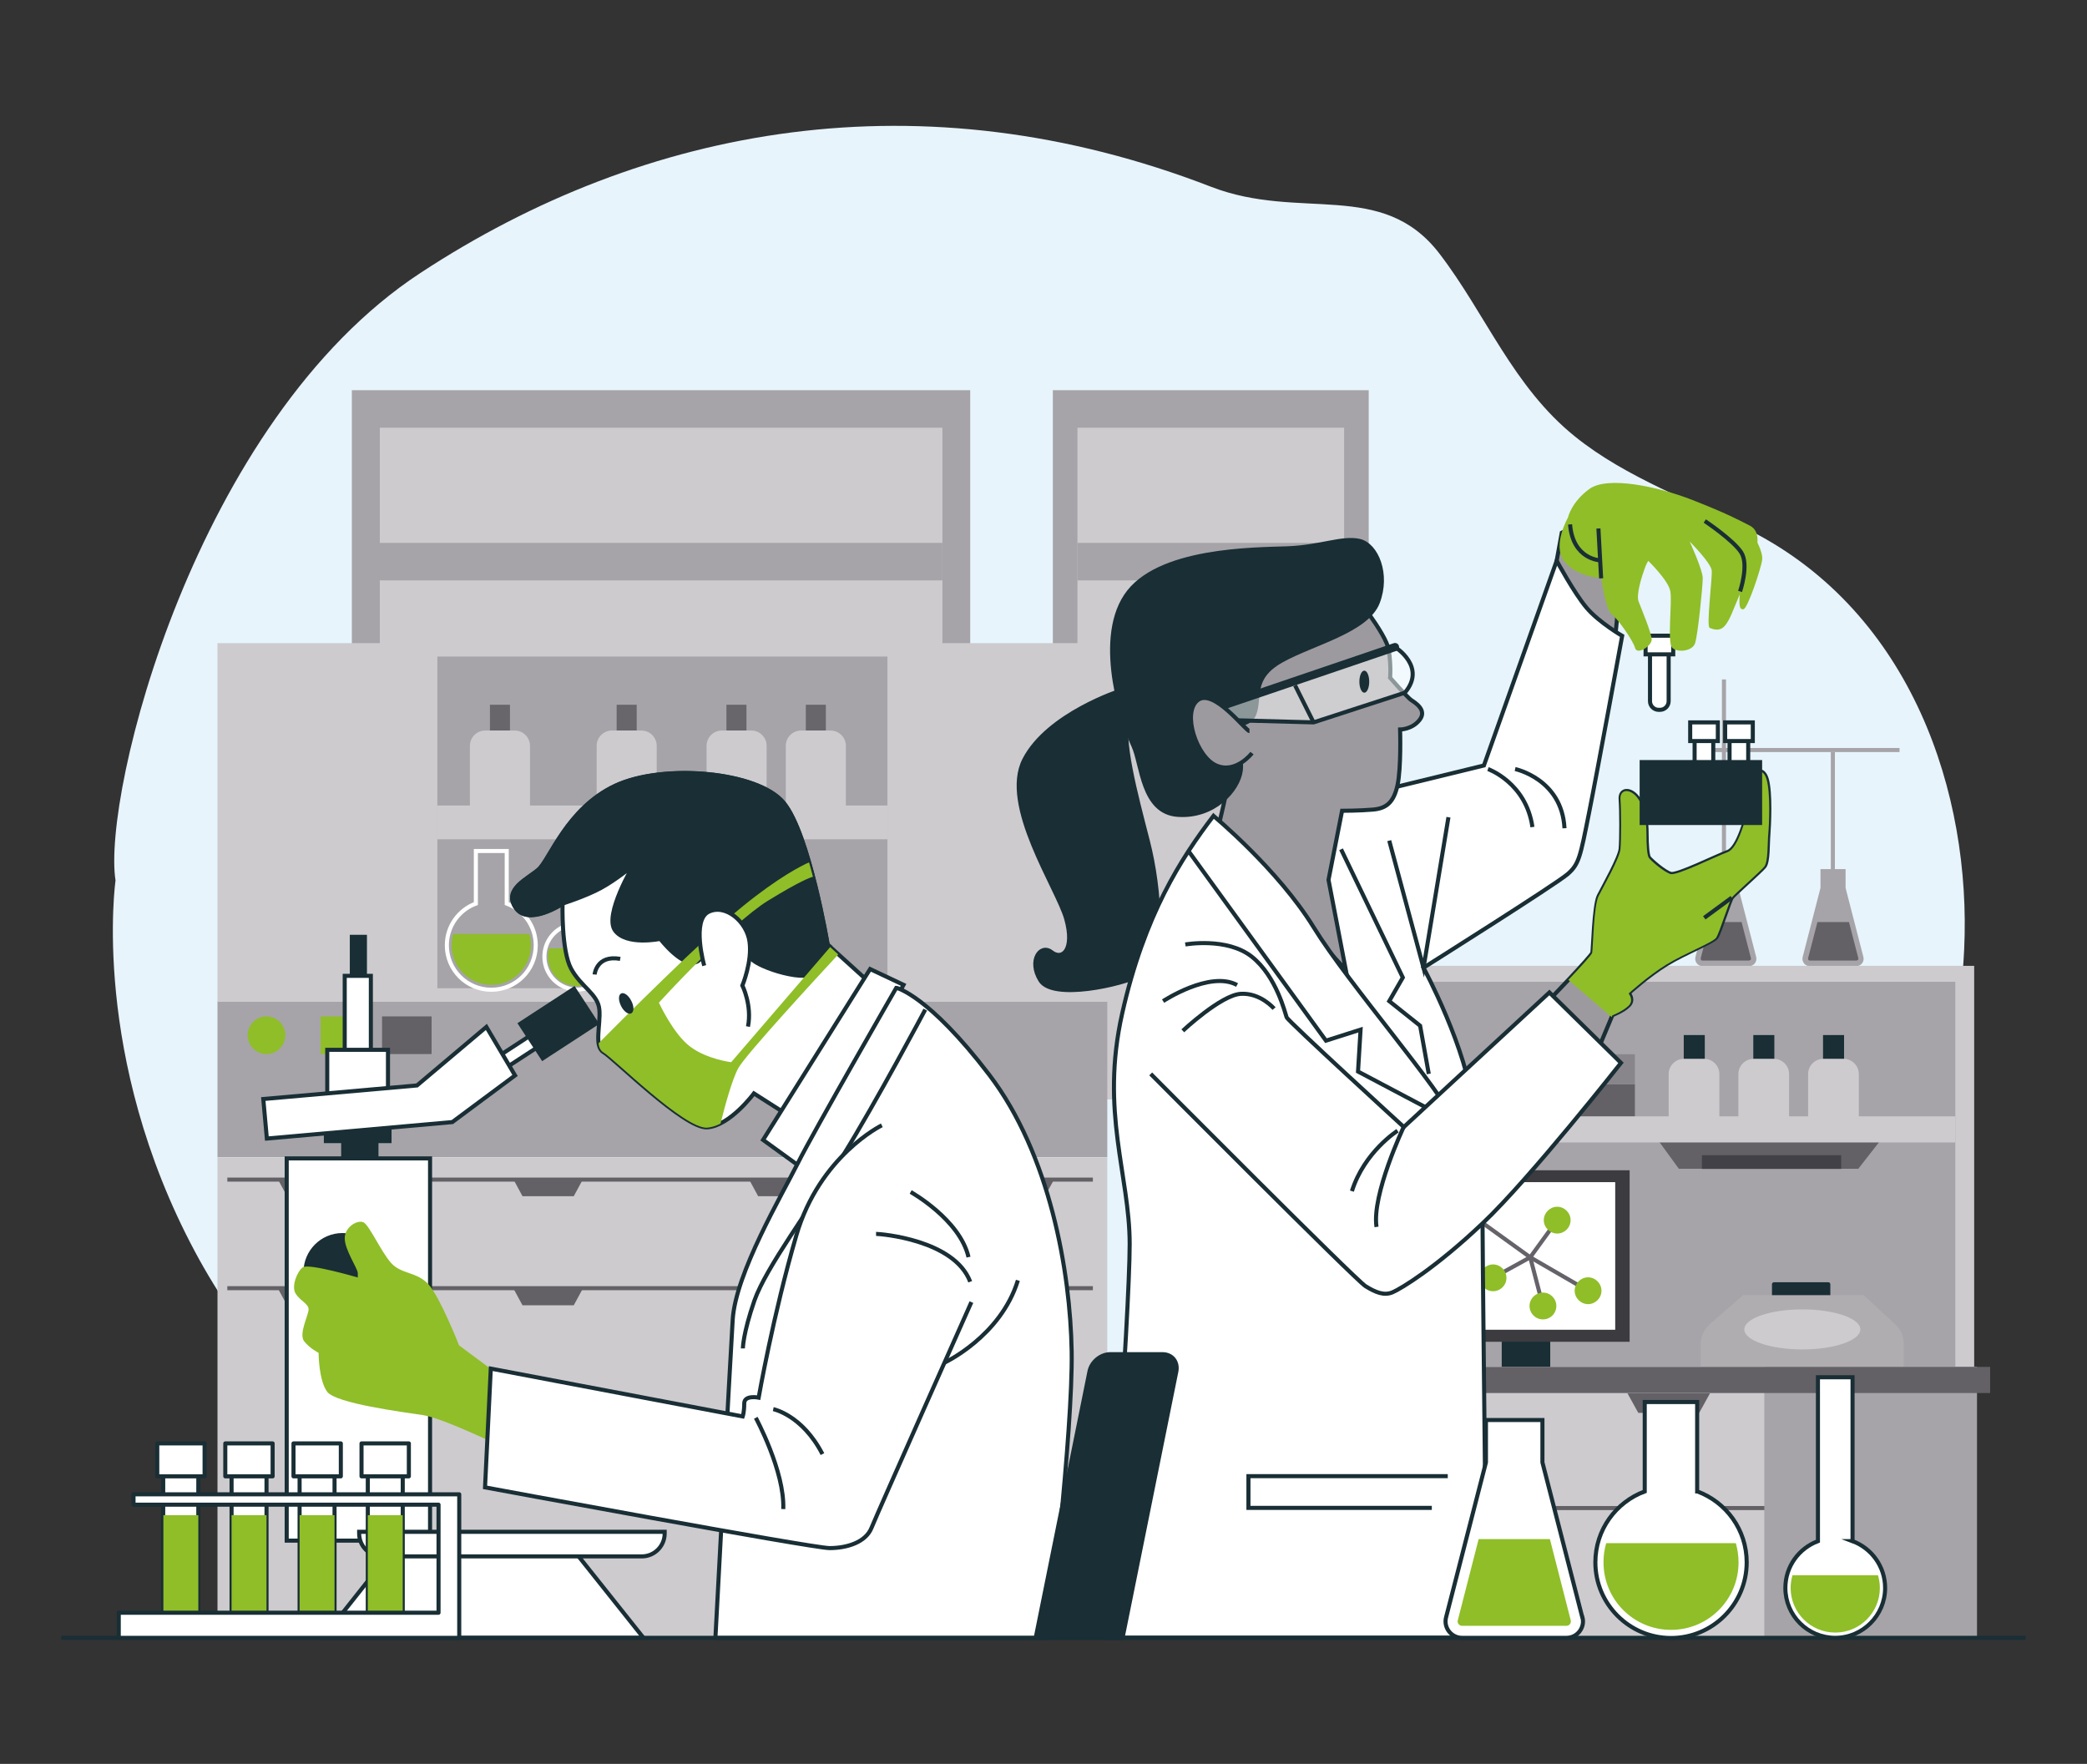 <?xml version="1.0" encoding="UTF-8"?>
<svg id="Calque_1" data-name="Calque 1" xmlns="http://www.w3.org/2000/svg" viewBox="0 0 123.02 103.97">
  <rect x="0" y="0" width="123.02" height="103.97" fill="#333333" stroke="none"/>
  <defs>
    <style>
      .cls-1 {
        fill: #e7f4fb;
      }

      .cls-2, .cls-3, .cls-4 {
        fill: #fff;
      }

      .cls-5 {
        fill: #68656b;
      }

      .cls-6 {
        fill: #8fbe28;
      }

      .cls-7 {
        fill: #cdcbce;
      }

      .cls-8 {
        fill: #a6a4a8;
      }

      .cls-9 {
        fill: #b0adb1;
      }

      .cls-10 {
        fill: #424147;
      }

      .cls-11, .cls-12, .cls-13 {
        fill: #192e35;
      }

      .cls-14 {
        fill: #89868b;
      }

      .cls-15 {
        fill: #636166;
      }

      .cls-16 {
        fill: #3c3b40;
      }

      .cls-3, .cls-17, .cls-12, .cls-13, .cls-18, .cls-4, .cls-19 {
        stroke: #192e35;
      }

      .cls-3, .cls-17, .cls-13, .cls-18, .cls-20, .cls-21, .cls-19, .cls-22, .cls-23, .cls-24 {
        stroke-miterlimit: 10;
      }

      .cls-3, .cls-12, .cls-13, .cls-18, .cls-4, .cls-21, .cls-19, .cls-22, .cls-23, .cls-24 {
        stroke-width: .24px;
      }

      .cls-17 {
        stroke-width: .48px;
      }

      .cls-17, .cls-12, .cls-4 {
        stroke-linecap: round;
      }

      .cls-17, .cls-20, .cls-21, .cls-19, .cls-22, .cls-23, .cls-24 {
        fill: none;
      }

      .cls-12, .cls-4 {
        stroke-linejoin: round;
      }

      .cls-18 {
        fill: #9d9a9f;
      }

      .cls-20 {
        stroke-width: .71px;
      }

      .cls-20, .cls-23 {
        stroke: #a6a4a8;
      }

      .cls-25 {
        opacity: .5;
      }

      .cls-21 {
        stroke: #fff;
      }

      .cls-22 {
        stroke: #656369;
      }

      .cls-24 {
        stroke: #636166;
      }
    </style>
  </defs>
  <path class="cls-1" d="M6.81,51.9s-1.49,10.36,4.7,21.91c5.4,10.07,15.17,17.08,26.77,20.06,7.66,1.96,15.56,1.87,23.33,1.38,10-.62,21.12-.04,30.35-3.81,14.37-5.87,23.15-21.22,23.82-35.48,.43-9.21-3.11-19.79-12.53-24.64-3.49-1.8-7.36-3.13-10.41-5.59-3.66-2.94-5.26-7.22-7.99-10.78-3.38-4.4-8.21-1.91-13.46-3.94-17.05-6.6-33.33-3.64-46.61,5.08C11.49,24.81,6.01,46.82,6.81,51.9Z"/>
  <g>
    <rect class="cls-8" x="20.74" y="23" width="36.45" height="41.78"/>
    <rect class="cls-7" x="22.39" y="25.21" width="33.16" height="39.57"/>
    <rect class="cls-8" x="22.39" y="32" width="33.16" height="2.21"/>
  </g>
  <g>
    <rect class="cls-8" x="62.06" y="23" width="18.62" height="41.78"/>
    <rect class="cls-7" x="63.51" y="25.21" width="15.72" height="39.57"/>
    <rect class="cls-8" x="63.51" y="32" width="15.72" height="2.21"/>
  </g>
  <g>
    <rect class="cls-8" x="12.82" y="59.02" width="52.45" height="9.19"/>
    <path class="cls-6" d="M16.82,61.02c0,.61-.5,1.11-1.11,1.11s-1.11-.5-1.11-1.11,.5-1.11,1.11-1.11,1.11,.5,1.11,1.11Z"/>
    <rect class="cls-6" x="18.9" y="59.91" width="2.92" height="2.22"/>
    <rect class="cls-15" x="22.52" y="59.91" width="2.92" height="2.22"/>
    <rect class="cls-7" x="12.82" y="37.91" width="52.45" height="21.14"/>
    <rect class="cls-7" x="12.82" y="68.22" width="52.45" height="28.32"/>
    <rect class="cls-8" x="25.78" y="38.7" width="26.53" height="19.55"/>
    <g>
      <path class="cls-6" d="M26.72,55.05c-.06,.21-.1,.43-.1,.66,0,1.29,1.05,2.34,2.34,2.34s2.34-1.05,2.34-2.34c0-.23-.03-.45-.1-.66h-4.49Z"/>
      <path class="cls-21" d="M29.87,53.26v-3.1h-1.82v3.1c-1,.37-1.71,1.33-1.71,2.46,0,1.45,1.17,2.62,2.62,2.62s2.62-1.17,2.62-2.62c0-1.13-.71-2.09-1.71-2.46Z"/>
    </g>
    <g>
      <path class="cls-6" d="M37.31,55.05c-.06,.21-.1,.43-.1,.66,0,1.29,1.05,2.34,2.34,2.34s2.34-1.05,2.34-2.34c0-.23-.03-.45-.1-.66h-4.49Z"/>
      <path class="cls-21" d="M40.47,53.26v-3.1h-1.82v3.1c-1,.37-1.71,1.33-1.71,2.46,0,1.45,1.17,2.62,2.62,2.62s2.62-1.17,2.62-2.62c0-1.13-.71-2.09-1.71-2.46Z"/>
    </g>
    <g>
      <path class="cls-6" d="M32.37,55.9c-.05,.16-.07,.32-.07,.49,0,.96,.78,1.73,1.73,1.73s1.73-.78,1.73-1.73c0-.17-.03-.34-.07-.49h-3.32Z"/>
      <path class="cls-21" d="M34.71,54.57v-2.3h-1.35v2.3c-.74,.27-1.27,.98-1.27,1.82,0,1.07,.87,1.94,1.94,1.94s1.94-.87,1.94-1.94c0-.84-.53-1.54-1.27-1.82Z"/>
    </g>
    <g>
      <rect class="cls-5" x="28.88" y="41.54" width="1.18" height="1.52"/>
      <path class="cls-7" d="M28.6,43.06h1.74c.5,0,.9,.41,.9,.9v3.54h-3.54v-3.54c0-.5,.41-.9,.9-.9Z"/>
    </g>
    <g>
      <rect class="cls-5" x="36.35" y="41.54" width="1.18" height="1.52"/>
      <path class="cls-7" d="M36.07,43.06h1.74c.5,0,.9,.41,.9,.9v3.54h-3.54v-3.54c0-.5,.41-.9,.9-.9Z"/>
    </g>
    <g>
      <rect class="cls-5" x="42.82" y="41.54" width="1.18" height="1.52"/>
      <path class="cls-7" d="M42.55,43.06h1.74c.5,0,.9,.41,.9,.9v3.54h-3.54v-3.54c0-.5,.41-.9,.9-.9Z"/>
    </g>
    <g>
      <rect class="cls-5" x="47.5" y="41.54" width="1.18" height="1.52"/>
      <path class="cls-7" d="M47.22,43.06h1.74c.5,0,.9,.41,.9,.9v3.54h-3.54v-3.54c0-.5,.41-.9,.9-.9Z"/>
    </g>
    <rect class="cls-7" x="25.78" y="47.48" width="26.53" height="1.99"/>
    <g>
      <polygon class="cls-15" points="16.39 69.53 16.92 70.51 19.94 70.51 20.47 69.53 16.39 69.53"/>
      <polygon class="cls-15" points="30.27 69.53 30.8 70.51 33.82 70.51 34.35 69.53 30.27 69.53"/>
      <polygon class="cls-15" points="44.16 69.53 44.69 70.51 47.71 70.51 48.24 69.53 44.16 69.53"/>
      <polygon class="cls-15" points="58.04 69.53 58.58 70.51 61.59 70.51 62.13 69.53 58.04 69.53"/>
      <polygon class="cls-15" points="16.39 75.96 16.92 76.94 19.94 76.94 20.47 75.96 16.39 75.96"/>
      <polygon class="cls-15" points="30.27 75.96 30.8 76.94 33.82 76.94 34.35 75.96 30.27 75.96"/>
      <polygon class="cls-15" points="44.16 75.96 44.69 76.94 47.71 76.94 48.24 75.96 44.16 75.96"/>
      <polygon class="cls-15" points="58.04 75.96 58.58 76.94 61.59 76.94 62.13 75.96 58.04 75.96"/>
    </g>
    <line class="cls-24" x1="13.4" y1="69.53" x2="64.42" y2="69.53"/>
    <line class="cls-24" x1="13.4" y1="75.93" x2="64.42" y2="75.93"/>
  </g>
  <g>
    <g>
      <path class="cls-8" d="M103.52,56.41l-1.05-4.07v-1.11h-1.48v1.11l-1.05,4.07c-.07,.27,.14,.54,.42,.54h2.74c.28,0,.49-.27,.42-.54Z"/>
      <path class="cls-15" d="M102.66,54.35h-1.86l-.55,2.13s0,.08,.02,.1,.04,.04,.09,.04h2.74s.08-.03,.09-.04c.01-.02,.03-.05,.02-.1l-.55-2.13Z"/>
    </g>
    <g>
      <path class="cls-8" d="M109.84,56.41l-1.05-4.07v-1.11h-1.48v1.11l-1.05,4.07c-.07,.27,.14,.54,.42,.54h2.74c.28,0,.49-.27,.42-.54Z"/>
      <path class="cls-15" d="M108.99,54.35h-1.86l-.55,2.13s0,.08,.02,.1c.01,.02,.04,.04,.09,.04h2.74s.08-.03,.09-.04,.03-.05,.02-.1l-.55-2.13Z"/>
    </g>
    <line class="cls-23" x1="101.62" y1="52.17" x2="101.62" y2="40.05"/>
    <rect class="cls-7" x="76.23" y="56.93" width="40.14" height="23.64"/>
    <rect class="cls-8" x="77.34" y="57.87" width="37.92" height="22.7"/>
    <g>
      <polygon class="cls-15" points="97.6 67.02 98.96 68.89 109.54 68.89 111 67.02 97.6 67.02"/>
      <rect class="cls-10" x="100.32" y="68.09" width="8.21" height=".81"/>
    </g>
    <rect class="cls-15" x="89.63" y="63.9" width="6.74" height="2.04"/>
    <g>
      <rect class="cls-13" x="99.37" y="61.13" width="1" height="2.44"/>
      <path class="cls-7" d="M99.27,62.41h1.18c.5,0,.9,.41,.9,.9v2.85h-2.99v-2.85c0-.5,.41-.9,.9-.9Z"/>
    </g>
    <g>
      <rect class="cls-13" x="103.47" y="61.13" width="1" height="2.44"/>
      <path class="cls-7" d="M103.38,62.41h1.18c.5,0,.9,.41,.9,.9v2.85h-2.99v-2.85c0-.5,.41-.9,.9-.9Z"/>
    </g>
    <g>
      <rect class="cls-13" x="107.58" y="61.13" width="1" height="2.44"/>
      <path class="cls-7" d="M107.49,62.41h1.18c.5,0,.9,.41,.9,.9v2.85h-2.99v-2.85c0-.5,.41-.9,.9-.9Z"/>
    </g>
    <rect class="cls-14" x="89.63" y="62.14" width="6.74" height="1.76"/>
    <rect class="cls-7" x="77.34" y="65.8" width="37.92" height="1.54"/>
    <g>
      <rect class="cls-12" x="88.64" y="72.89" width="2.62" height="8"/>
      <g>
        <rect class="cls-16" x="83.84" y="68.98" width="12.22" height="10.11"/>
        <rect class="cls-2" x="84.69" y="69.68" width="10.52" height="8.7"/>
        <g>
          <polyline class="cls-22" points="86.94 71.76 90.2 74.11 88 75.32"/>
          <polyline class="cls-22" points="91.79 71.92 90.2 74.11 90.95 76.98"/>
          <line class="cls-22" x1="90.2" y1="74.11" x2="93.6" y2="76.08"/>
          <path class="cls-6" d="M87.25,71.58c0,.44-.36,.79-.79,.79s-.79-.36-.79-.79,.36-.79,.79-.79,.79,.36,.79,.79Z"/>
          <path class="cls-6" d="M88.8,75.32c0,.44-.36,.79-.79,.79s-.79-.36-.79-.79,.36-.79,.79-.79,.79,.36,.79,.79Z"/>
          <path class="cls-6" d="M92.58,71.92c0,.44-.36,.79-.79,.79s-.79-.36-.79-.79,.36-.79,.79-.79,.79,.36,.79,.79Z"/>
          <path class="cls-6" d="M94.4,76.08c0,.44-.36,.79-.79,.79s-.79-.36-.79-.79,.36-.79,.79-.79,.79,.36,.79,.79Z"/>
          <circle class="cls-6" cx="90.95" cy="76.98" r=".79"/>
        </g>
      </g>
    </g>
    <g>
      <rect class="cls-12" x="104.57" y="75.7" width="3.2" height=".7"/>
      <path class="cls-9" d="M100.25,80.82v-1.58c0-.46,.2-.9,.55-1.2l1.95-1.7h7.1l1.85,1.7c.33,.3,.52,.73,.52,1.18v1.86l-11.97-.26Z"/>
      <path class="cls-7" d="M109.66,78.36c0,.65-1.53,1.18-3.42,1.18s-3.42-.53-3.42-1.18,1.53-1.18,3.42-1.18,3.42,.53,3.42,1.18Z"/>
    </g>
    <g>
      <rect class="cls-7" x="76.23" y="80.57" width="40.3" height="15.98"/>
      <line class="cls-24" x1="76.22" y1="88.89" x2="116.35" y2="88.89"/>
      <rect class="cls-8" x="104" y="80.57" width="12.53" height="15.98"/>
      <rect class="cls-15" x="75.45" y="80.57" width="41.86" height="1.54"/>
      <polygon class="cls-15" points="95.93 82.12 96.57 83.28 100.16 83.28 100.8 82.12 95.93 82.12"/>
      <polygon class="cls-15" points="95.93 88.84 96.57 90 100.16 90 100.8 88.84 95.93 88.84"/>
      <polygon class="cls-15" points="82.43 82.12 83.06 83.28 86.66 83.28 87.29 82.12 82.43 82.12"/>
      <polygon class="cls-15" points="82.43 88.84 83.06 90 86.66 90 87.29 88.84 82.43 88.84"/>
    </g>
    <line class="cls-23" x1="100.83" y1="44.21" x2="111.97" y2="44.21"/>
    <line class="cls-20" x1="99.84" y1="44.21" x2="100.83" y2="44.21"/>
    <line class="cls-23" x1="108.04" y1="44.33" x2="108.04" y2="51.82"/>
  </g>
  <g>
    <rect class="cls-13" x="20.23" y="66.74" width="1.96" height="2.22"/>
    <rect class="cls-13" x="19.21" y="65.89" width="3.75" height="1.37"/>
    <rect class="cls-3" x="16.9" y="68.28" width="8.45" height="22.53"/>
    <circle class="cls-13" cx="20.19" cy="74.98" r="2.18"/>
    <polygon class="cls-3" points="37.93 96.54 34.06 91.68 22.88 91.68 19.03 96.54 37.93 96.54"/>
    <path class="cls-3" d="M21.17,90.29h18.01v.1c0,.74-.6,1.35-1.35,1.35h-15.31c-.74,0-1.35-.6-1.35-1.35v-.1h0Z"/>
    <g>
      <rect class="cls-3" x="28.41" y="61.65" width="4.05" height=".81" transform="translate(-28.94 26.68) rotate(-33.09)"/>
      <rect class="cls-13" x="31.02" y="59.12" width="3.78" height="2.43" transform="translate(-27.6 27.75) rotate(-33.09)"/>
    </g>
    <rect class="cls-13" x="20.74" y="55.22" width=".77" height="2.47"/>
    <rect class="cls-3" x="20.32" y="57.52" width="1.54" height="4.86"/>
    <rect class="cls-3" x="19.29" y="61.88" width="3.58" height="2.82"/>
    <polygon class="cls-3" points="28.67 60.53 24.58 63.98 15.52 64.78 15.73 67.11 26.66 66.14 30.36 63.39 28.67 60.53"/>
  </g>
  <g>
    <path class="cls-18" d="M95.6,33.52l-.41,4.27s-2.36-.16-3.05-1.55-.38-3.19-.38-3.19l.3-1.65s1.22-.65,2.48,.12c1.26,.77,1.06,1.99,1.06,1.99Z"/>
    <g>
      <path class="cls-3" d="M78.82,47.23l8.65-2.11,4.29-12.07s1.02,1.89,1.75,2.76,2.11,1.67,2.11,1.67c0,0-1.45,7.93-1.96,10.47-.51,2.55-.58,2.98-1.24,3.56-.65,.58-8.51,5.53-8.51,5.53,0,0,2.62,4.87,2.91,8.29,.29,3.42,.51,7.42,.51,7.42,0,0-6.4-10.18-8.73-13.16s-3.27-7.49-2.76-9.82c.51-2.33,2.98-2.55,2.98-2.55Z"/>
      <polyline class="cls-19" points="81.89 49.55 83.91 57.05 85.38 48.17"/>
      <path class="cls-19" d="M87.71,45.33s2.25,.8,2.62,3.42"/>
      <path class="cls-19" d="M89.31,45.33s2.76,.58,2.91,3.49"/>
      <polyline class="cls-19" points="79.05 50.06 82.69 57.62 81.89 59.01 83.71 60.46 84.22 63.3"/>
    </g>
    <path class="cls-13" d="M66.05,40.71s-4.29,1.38-5.67,4.07,1.96,7.56,2.47,9.38c.51,1.82-.22,2.47-.87,1.96-.65-.51-1.38,.51-.65,1.67,.73,1.16,4.73,.29,6.04-.36,1.31-.65,1.02-5.02,.29-7.85-.73-2.84-1.6-6.04-1.16-7.42,.44-1.38-.44-1.45-.44-1.45Z"/>
    <g>
      <path class="cls-18" d="M79.62,34.79s2.11,2.55,2.25,3.56,.07,1.6,.07,1.6c0,0,1.02,1.16,1.24,1.31,.22,.15,.95,.58,.51,1.16-.44,.58-1.16,.58-1.16,.58,0,0,.07,2.25-.15,3.27-.22,1.02-.65,1.38-1.45,1.45-.8,.07-1.82,.07-1.82,.07l-.8,4.07,1.02,5.31-7.56-8.22s.73-2.98,.73-3.56-1.09-1.67-.15-4.73,7.27-5.89,7.27-5.89Z"/>
      <path class="cls-13" d="M72.27,42.58s1.31,.44,1.67-.51c.36-.95-.22-2.11,1.6-3.13,1.82-1.02,5.02-1.75,5.67-3.42s-.07-3.42-1.09-3.64c-1.02-.22-2.25,.36-4.22,.44-1.96,.07-7.72,.04-9.54,2.81-1.82,2.76-.06,7.74,.45,8.83,.51,1.09,.51,3.93,2.62,4.07,2.11,.15,3.56-1.45,3.71-2.62,.15-1.16-.87-2.84-.87-2.84Z"/>
      <g class="cls-25">
        <path class="cls-2" d="M71.76,41.7l10.47-3.56s1.89,1.16,.58,2.69l-5.38,1.75-5.6-.15-.07-.73Z"/>
        <line class="cls-2" x1="71.76" y1="41.7" x2="82.23" y2="38.14"/>
        <line class="cls-2" x1="76.34" y1="40.4" x2="77.43" y2="42.58"/>
      </g>
      <g>
        <path class="cls-19" d="M71.76,41.7l10.47-3.56s1.89,1.16,.58,2.69l-5.38,1.75-5.6-.15-.07-.73Z"/>
        <line class="cls-17" x1="71.76" y1="41.7" x2="82.23" y2="38.14"/>
        <line class="cls-19" x1="76.34" y1="40.4" x2="77.43" y2="42.58"/>
      </g>
      <path class="cls-18" d="M73.65,43.09c-.22,0-2.11-2.55-3.05-1.82s-.07,3.35,1.09,3.85c1.16,.51,2.11-.73,2.11-.73"/>
      <path class="cls-11" d="M80.71,40.18c0,.36-.13,.65-.29,.65s-.29-.29-.29-.65,.13-.65,.29-.65,.29,.29,.29,.65Z"/>
    </g>
    <g>
      <path class="cls-3" d="M71.54,48.1s3.78,3.13,5.89,6.55c2.11,3.42,7.49,9.53,8.36,11.56,.87,2.04,1.6,4.15,1.6,5.89s.15,14.98,.15,15.27v9.16h-22.33s1.38-19.13,1.38-23.2-1.75-7.78-.44-13.6,3.49-9.16,5.38-11.64Z"/>
      <polyline class="cls-19" points="70.09 50.21 78.16 61.34 80.2 60.69 80.05 63.16 85.14 65.85"/>
      <polyline class="cls-19" points="85.34 87.01 73.59 87.01 73.59 88.88 84.4 88.88"/>
    </g>
    <g>
      <g>
        <path class="cls-3" d="M97.26,38.14h1.1v3.19c0,.28-.23,.51-.51,.51h-.08c-.28,0-.51-.23-.51-.51v-3.19h0Z"/>
        <rect class="cls-3" x="97" y="37.47" width="1.63" height="1.1"/>
      </g>
      <g>
        <path class="cls-6" d="M103.38,31.6s.57,.9,.49,1.42c-.08,.53-.85,2.85-1.1,2.89-.24,.04-.28-.24-.2-1.06s.2-1.34,.2-1.59,.16-2.16,.61-1.67Z"/>
        <path class="cls-6" d="M92.43,30.5s-.94,1.63-.24,2.56c.69,.94,2.2,1.02,2.2,1.02,0,0,.24,1.83,.61,2.12,.37,.28,1.26,1.55,1.38,1.99,.12,.45,.98-.12,.98-.49s-.61-1.83-.77-2.24c-.16-.41,.2-1.51,.33-1.87,.12-.37,.24-.53,.24-.53,0,0,1.18,1.14,1.3,1.79,.12,.65-.2,3.05,.12,3.34s1.18,.2,1.34-.28c.16-.49,.45-3.34,.45-3.83s-.77-2.16-.77-2.16c0,0,1.26,1.26,1.3,1.71,.04,.45-.33,3.3-.12,3.38,.2,.08,.53,.2,.81-.04s.53-.9,.53-.9c0,0,.81-1.91,1.14-2.81s.61-1.91-.12-2.28c-.73-.37-1.3-.69-3.38-1.51-2.08-.81-5.01-1.42-6.07-.65-1.06,.77-1.26,1.67-1.26,1.67Z"/>
        <line class="cls-19" x1="94.38" y1="34.09" x2="94.22" y2="31.15"/>
        <path class="cls-19" d="M94.34,33.03s-1.63-.04-1.79-2.12"/>
        <path class="cls-19" d="M102.57,34.86s.53-1.55,.08-2.28c-.45-.73-2.16-1.87-2.16-1.87"/>
      </g>
    </g>
    <g>
      <g>
        <path class="cls-18" d="M91.13,59.12c.14-.1,2.68-2.77,2.73-2.96,.05-.19,.1-2.77,.38-3.35,.29-.57,1.24-2.25,1.29-2.77,.05-.53,.05-2.29,0-2.92-.05-.62,.57-.67,1-.1s.53,1.39,.53,2.1,.05,1.29,.14,1.43c.1,.14,.91,.86,1.29,.96,.38,.1,2.68-1.05,3.35-1.29,.67-.24,1.1-2.2,1.2-2.39,.1-.19,.14-1.63,.19-1.96,.05-.33,.67-.76,.91,.05,.24,.81,.14,2.73,.1,3.25-.05,.53,0,1.63-.24,1.91-.24,.29-1.77,1.63-1.91,1.82s-.72,2.06-.91,2.34-1.82,.91-2.92,1.58c-1.1,.67-2.25,1.72-2.25,1.72,0,0,.33,.38,0,.72-.33,.33-.96,.57-.96,.57l-1,2.39-2.92-3.11Z"/>
        <path class="cls-6" d="M101.17,55.25c.19-.29,.76-2.15,.91-2.34,.14-.19,1.67-1.53,1.91-1.82,.24-.29,.19-1.39,.24-1.91,.05-.53,.14-2.44-.1-3.25-.24-.81-.86-.38-.91-.05-.05,.33-.1,1.77-.19,1.96-.1,.19-.53,2.15-1.2,2.39-.67,.24-2.96,1.39-3.35,1.29-.38-.1-1.2-.81-1.29-.96-.1-.14-.14-.72-.14-1.43s-.1-1.53-.53-2.1-1.05-.53-1,.1c.05,.62,.05,2.39,0,2.92-.05,.53-1,2.2-1.29,2.77-.29,.57-.33,3.16-.38,3.35-.02,.1-.72,.87-1.4,1.59l2.55,2.19,.04-.1s.62-.24,.96-.57c.33-.33,0-.72,0-.72,0,0,1.15-1.05,2.25-1.72,1.1-.67,2.73-1.29,2.92-1.58Z"/>
        <line class="cls-19" x1="102.08" y1="52.91" x2="100.46" y2="54.1"/>
      </g>
      <g>
        <path class="cls-3" d="M69.87,55.67s2.47-.44,3.93,.73c1.45,1.16,1.96,3.35,2.04,3.56,.07,.22,6.91,6.47,6.91,6.47l8.58-7.93,4.22,4.15s-5.38,6.84-8.15,9.45c-2.76,2.62-4.8,3.85-5.31,4.07-.51,.22-1.02,0-1.6-.36s-12.66-12.51-12.66-12.51"/>
        <path class="cls-19" d="M69.72,60.76s2.25-2.11,3.42-2.18c1.16-.07,1.96,.87,1.96,.87"/>
        <path class="cls-19" d="M68.56,59.01s2.76-1.82,4.36-.95"/>
        <path class="cls-19" d="M82.74,66.43s-1.89,4-1.6,5.89"/>
        <path class="cls-19" d="M82.38,66.65s-1.96,1.24-2.69,3.56"/>
      </g>
      <g>
        <path class="cls-3" d="M99.89,43.25h1.1v3.19c0,.28-.23,.51-.51,.51h-.08c-.28,0-.51-.23-.51-.51v-3.19h0Z"/>
        <rect class="cls-3" x="99.63" y="42.58" width="1.63" height="1.1"/>
      </g>
      <g>
        <path class="cls-3" d="M101.95,43.25h1.1v3.19c0,.28-.23,.51-.51,.51h-.08c-.28,0-.51-.23-.51-.51v-3.19h0Z"/>
        <rect class="cls-3" x="101.69" y="42.58" width="1.63" height="1.1"/>
      </g>
      <rect class="cls-13" x="96.77" y="44.92" width="6.98" height="3.59"/>
    </g>
  </g>
  <g>
    <g>
      <path class="cls-3" d="M33.16,53.25s-.08,2.76,.5,3.84,1.59,1.5,1.67,2.42c.08,.92-.33,2.17,.25,2.51,.58,.33,4.76,4.51,6.1,4.43,1.34-.08,2.76-2,2.76-2l3.01,1.92,4.01-8.27-2.67-2.42s-1.09-6.52-2.59-8.35c-1.5-1.84-7.1-2.34-9.94-1-2.84,1.34-3.84,4.34-4.51,4.93-.67,.58-2.09,1.17-1.34,2.26,.75,1.09,2.76-.25,2.76-.25Z"/>
      <path class="cls-13" d="M48.03,57.34c.32-.25,.64-.89,.9-1.54l-.15-.13s-1.09-6.52-2.59-8.35c-1.5-1.84-7.1-2.34-9.94-1-2.84,1.34-3.84,4.34-4.51,4.93-.67,.58-2.09,1.17-1.34,2.26,.7,1.01,2.49-.08,2.73-.23l.03-.02s1.34-.42,2.26-.92c.92-.5,1.92-1.34,1.92-1.34,0,0-1.75,2.92-1.09,3.84,.67,.92,2.67,.5,2.67,.5,0,0,1.34,1.75,2.17,1.34s-.33-2,.92-2.59c1.25-.58,2.26,1.92,2.26,2.34s3.01,1.5,3.76,.92Z"/>
      <path class="cls-6" d="M48.94,55.82l-5.84,6.79s-1.42-.17-2.42-.92c-1-.75-1.84-2.59-1.84-2.59,0,0,4.26-4.68,6.43-6.01,1.9-1.17,2.52-1.38,2.65-1.41-.07-.28-.15-.57-.23-.85-.45,.2-1.79,.87-3.92,2.6-2.33,1.89-7.25,6.82-8.49,8.07,.03,.24,.12,.44,.3,.54,.58,.33,4.76,4.51,6.1,4.43,.26-.02,.53-.11,.79-.24,.26-1.04,.69-2.62,1.05-3.27,.43-.79,4.72-5.44,5.89-6.7l-.46-.42Z"/>
      <path class="cls-3" d="M41.51,56.92s-.75-2.67,.25-3.17c1-.5,2.26,.58,2.42,1.75,.17,1.17-.42,2.59-.42,2.59,0,0,.58,1.17,.33,2.42"/>
      <path class="cls-11" d="M37.21,58.99c.17,.32,.17,.65,0,.74s-.44-.11-.6-.43-.17-.65,0-.74,.44,.11,.6,.43Z"/>
      <path class="cls-19" d="M35.05,57.44s.1-1.17,1.51-.92"/>
    </g>
    <g>
      <polygon class="cls-3" points="51.29 57.12 44.98 67.19 47.45 68.98 53.26 58.05 51.29 57.12"/>
      <g>
        <path class="cls-3" d="M52.83,58.23s-4.86,8.45-5.8,10.33c-.94,1.88-3.67,6.49-3.84,9.22-.17,2.73-1.02,18.77-1.02,18.77h19.63s1.45-12.2,1.37-16.9-1.28-11.61-4.86-16.3c-3.58-4.69-5.46-5.12-5.46-5.12Z"/>
        <path class="cls-19" d="M54.54,59.51s-2.9,5.46-4.86,8.62c-1.96,3.16-4.52,6.57-5.21,8.53-.68,1.96-.68,2.82-.68,2.82"/>
      </g>
    </g>
    <g>
      <path class="cls-6" d="M29.36,81.01l-2.3-1.71s-1.11-2.82-1.79-3.58c-.68-.77-1.62-.6-2.22-1.28-.6-.68-1.28-2.22-1.62-2.39s-1.11,.26-1.11,.94,.77,1.79,.77,2.05v.26s-2.9-.85-3.24-.6-.68,1.11-.43,1.54c.26,.43,.77,.6,.77,.94s-.6,1.45-.26,1.88c.34,.43,.85,.68,.85,.68,0,0,0,1.62,.51,2.3,.51,.68,4.44,1.19,5.63,1.37,1.19,.17,4.69,1.88,4.69,1.88l-.26-4.27Z"/>
      <g>
        <path class="cls-3" d="M51.98,66.33s-3.67,1.79-5.04,6.49c-1.37,4.69-2.22,9.56-2.22,9.56,0,0-.85-.17-.85,.34s-.09,.77-.09,.77l-14.85-2.82-.34,7s19.29,3.58,20.31,3.58,2.13-.34,2.47-1.19,5.89-13.31,5.89-13.31"/>
        <path class="cls-19" d="M53.68,70.26s2.9,1.62,3.41,3.84"/>
        <path class="cls-19" d="M51.64,72.73c.26,0,4.61,.34,5.55,2.82"/>
        <path class="cls-19" d="M55.65,80.33s3.33-1.54,4.35-4.86"/>
        <path class="cls-19" d="M44.55,83.57s1.71,3.16,1.62,5.38"/>
        <path class="cls-19" d="M45.58,83.06s1.71,.34,2.9,2.65"/>
      </g>
    </g>
  </g>
  <path class="cls-13" d="M68.52,79.82h-3.07c-.57,0-1.12,.46-1.23,1.02l-3.17,15.7h5.12l3.17-15.7c.11-.57-.25-1.02-.82-1.02Z"/>
  <line class="cls-19" x1="3.61" y1="96.54" x2="119.4" y2="96.54"/>
  <g>
    <g>
      <g>
        <path class="cls-4" d="M9.63,85.39h2.06v9.66c0,.53-.43,.96-.96,.96h-.15c-.53,0-.96-.43-.96-.96v-9.66h0Z"/>
        <path class="cls-6" d="M9.63,89.31v5.67c0,.57,.46,1.03,1.03,1.03s1.03-.46,1.03-1.03v-5.67h-2.06Z"/>
      </g>
      <rect class="cls-4" x="9.27" y="85.08" width="2.79" height="1.94"/>
    </g>
    <g>
      <g>
        <path class="cls-4" d="M14.68,96.01h0c-.57,0-1.03-.46-1.03-1.03v-9.59h2.06v9.59c0,.57-.46,1.03-1.03,1.03Z"/>
        <path class="cls-6" d="M13.65,89.31v5.67c0,.57,.46,1.03,1.03,1.03s1.03-.46,1.03-1.03v-5.67h-2.06Z"/>
      </g>
      <rect class="cls-4" x="13.28" y="85.08" width="2.79" height="1.94"/>
    </g>
    <g>
      <g>
        <path class="cls-4" d="M18.69,96.01h0c-.57,0-1.03-.46-1.03-1.03v-9.59h2.06v9.59c0,.57-.46,1.03-1.03,1.03Z"/>
        <path class="cls-6" d="M17.66,89.31v5.67c0,.57,.46,1.03,1.03,1.03h0c.57,0,1.03-.46,1.03-1.03v-5.67h-2.06Z"/>
      </g>
      <rect class="cls-4" x="17.3" y="85.08" width="2.79" height="1.94"/>
    </g>
    <g>
      <g>
        <path class="cls-4" d="M22.71,96.01h0c-.57,0-1.03-.46-1.03-1.03v-9.59h2.06v9.59c0,.57-.46,1.03-1.03,1.03Z"/>
        <path class="cls-6" d="M21.68,89.31v5.67c0,.57,.46,1.03,1.03,1.03s1.03-.46,1.03-1.03v-5.67h-2.06Z"/>
      </g>
      <rect class="cls-4" x="21.31" y="85.08" width="2.79" height="1.94"/>
    </g>
    <polygon class="cls-4" points="25.85 88.08 7.87 88.08 7.87 88.69 25.85 88.69 25.85 95.06 7 95.06 7 96.54 27.07 96.54 27.07 96.19 27.07 95.06 27.07 88.69 27.07 88.08 25.85 88.08"/>
  </g>
  <g>
    <path class="cls-3" d="M93.27,95.33l-2.35-9.13v-2.5h-3.33v2.5l-2.35,9.13c-.16,.61,.31,1.21,.94,1.21h6.16c.63,0,1.1-.6,.94-1.21Z"/>
    <path class="cls-6" d="M91.34,90.72h-4.18l-1.23,4.79c-.03,.11,.02,.18,.05,.22s.09,.1,.2,.1h6.16c.11,0,.17-.06,.2-.1s.07-.11,.05-.22l-1.23-4.79Z"/>
  </g>
  <g>
    <path class="cls-3" d="M100.04,87.91v-5.27h-3.09v5.27c-1.7,.63-2.91,2.26-2.91,4.18,0,2.46,2,4.46,4.46,4.46s4.46-2,4.46-4.46c0-1.92-1.21-3.55-2.91-4.18Z"/>
    <path class="cls-6" d="M94.68,90.96c-.11,.36-.16,.74-.16,1.13,0,2.2,1.78,3.98,3.98,3.98s3.98-1.78,3.98-3.98c0-.39-.06-.77-.16-1.13h-7.64Z"/>
  </g>
  <g>
    <path class="cls-3" d="M109.2,90.84v-9.66h-2.04v9.66c-1.12,.42-1.92,1.49-1.92,2.76,0,1.63,1.32,2.94,2.94,2.94s2.94-1.32,2.94-2.94c0-1.27-.8-2.34-1.92-2.76Z"/>
    <path class="cls-6" d="M105.66,92.85c-.07,.24-.11,.49-.11,.75,0,1.45,1.18,2.63,2.63,2.63s2.63-1.18,2.63-2.63c0-.26-.04-.51-.11-.75h-5.04Z"/>
  </g>
</svg>